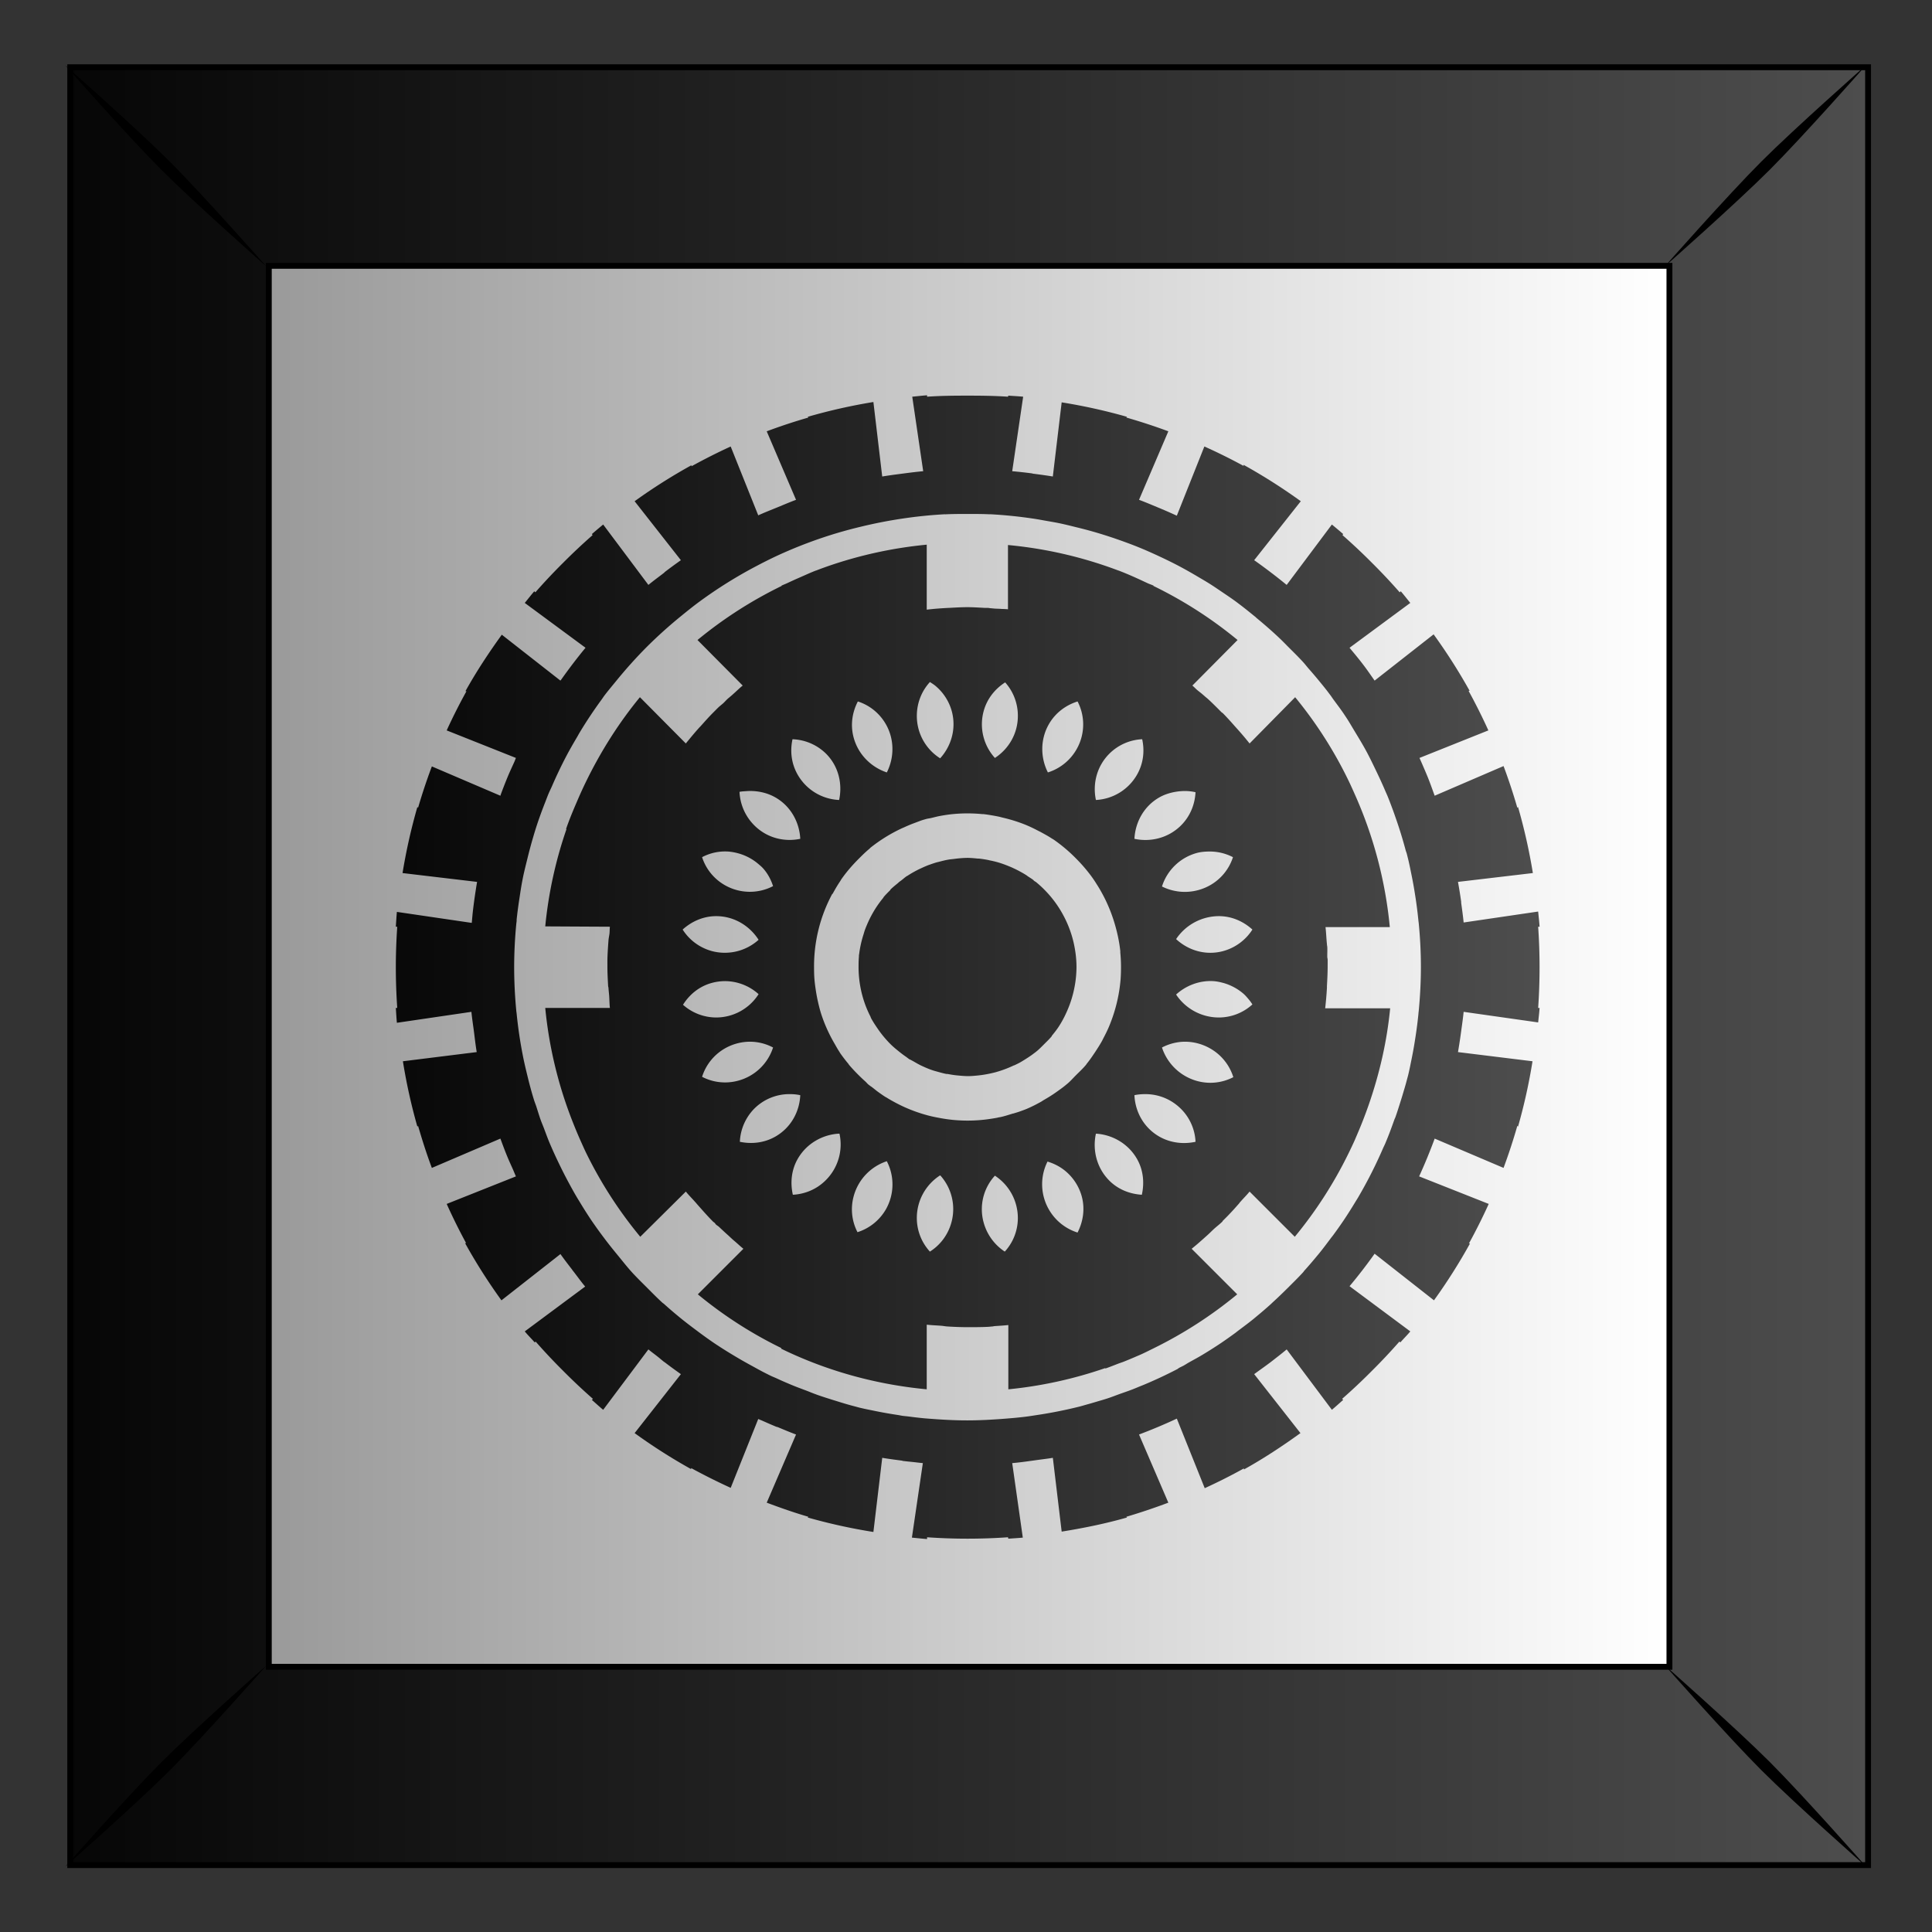 <svg xmlns="http://www.w3.org/2000/svg" xmlns:xlink="http://www.w3.org/1999/xlink" viewBox="0 0 300 300"><rect x="0" y="0" width="300" height="300" fill="#333333" stroke="none"/><defs><linearGradient id="a"><stop offset="0"/><stop stop-color="#4d4d4d" offset="1"/></linearGradient><linearGradient id="b" y2="102.69" gradientUnits="userSpaceOnUse" x2="331.26" gradientTransform="translate(629.95 -.014)" y1="102.69" x1="454.85"><stop stop-color="#fff" offset="0"/><stop stop-color="#999" offset="1"/></linearGradient><linearGradient id="c" y2="53.345" xlink:href="#a" gradientUnits="userSpaceOnUse" x2="472.06" gradientTransform="translate(629.95 -.014)" y1="53.345" x1="301.03"/><linearGradient id="d" y2="372.86" xlink:href="#a" gradientUnits="userSpaceOnUse" x2="602" gradientTransform="matrix(.988 0 0 .988 5.808 5.101)" y1="372.86" x1="489.44"/></defs><path fill="url(#b)" d="M945.03-25.259h157.18v157.18H945.03z" transform="translate(-1667.468 55.308) scale(1.776)"/><path d="M945.03-25.262v157.19h157.19v-157.19H945.03zM962.392-7.9h122.46v122.49h-122.46V-7.9z" stroke="#000" stroke-width=".513" fill="url(#c)" transform="translate(-1667.468 55.308) scale(1.776)"/><path d="M10.13 10.15s9.715 11.004 14.948 16.237 16.277 14.988 16.277 14.988-9.754-11.044-14.987-16.278S10.13 10.15 10.13 10.15zm14.948 263.466c-5.233 5.234-14.948 16.237-14.948 16.237s11.004-9.714 16.237-14.947c5.234-5.234 14.988-16.278 14.988-16.278s-11.044 9.755-16.277 14.988zM273.506 25.082c-5.233 5.233-14.988 16.277-14.988 16.277s11.044-9.754 16.278-14.988 14.947-16.237 14.947-16.237-11.003 9.715-16.237 14.948zm-14.988 233.514s9.755 11.044 14.988 16.277c5.234 5.233 16.237 14.948 16.237 14.948s-9.714-11.004-14.947-16.237c-5.234-5.234-16.278-14.988-16.278-14.988z"/><path d="M547.69 321.29c-.428.03-.872.082-1.297.123l.957 6.515c-.622.054-1.236.136-1.853.216-.574.075-1.165.152-1.73.247l-.771-6.514a49.33 49.33 0 00-5.745 1.296l.062.062a48.53 48.53 0 00-3.644 1.204l2.563 5.99c-.536.199-1.072.428-1.606.648-.569.234-1.134.451-1.698.71l-2.41-6.02a50.618 50.618 0 00-3.427 1.729v-.093a49.231 49.231 0 00-4.972 3.149l4.045 5.156c-.474.335-.932.669-1.39 1.019-.034.026-.058.066-.092.092-.456.351-.92.686-1.359 1.05l-3.953-5.28c-.334.276-.66.549-.988.834l.062.093a50.987 50.987 0 00-2.564 2.408 51.01 51.01 0 00-2.44 2.593l-.092-.092c-.281.324-.563.689-.834 1.019l5.312 3.92a47.456 47.456 0 00-2.1 2.748c-.03.042-.063.082-.093.124l-5.127-4.014c-1.142 1.582-2.23 3.23-3.18 4.94h.092a49.644 49.644 0 00-1.73 3.427l6.054 2.408c-.046.1-.079.209-.124.31-.209.464-.425.92-.618 1.388a49.99 49.99 0 00-.555 1.42c-.023.061-.04.125-.062.186l-5.992-2.563a49.74 49.74 0 00-1.204 3.613l-.062-.062a49.728 49.728 0 00-1.297 5.773l6.516.772c-.042.253-.085.517-.123.772a45.788 45.788 0 00-.247 1.821c-.037.33-.062.658-.093.988h-.03l-6.517-.957c-.041.43-.062.865-.093 1.297h.124a51.142 51.142 0 000 7.101h-.124c.031.434.051.865.093 1.297l6.516-.957c.054.57.142 1.125.217 1.698.078.603.143 1.217.247 1.821l-6.455.803a49.16 49.16 0 001.266 5.712l.062-.062c.357 1.227.75 2.468 1.204 3.674l5.992-2.563c.201.543.398 1.076.618 1.606.143.348.31.703.463 1.05.095.214.18.436.278.648l-6.053 2.408a50.012 50.012 0 001.698 3.427h-.092a49.935 49.935 0 003.18 5.002l5.158-4.045c.334.47.667.9 1.02 1.359.022.03.038.062.061.092.006.008.024.023.03.031.35.45.683.919 1.05 1.358l-5.28 3.921c.274.333.58.63.865.958l.092-.062a50.988 50.988 0 002.41 2.562 50.968 50.968 0 002.593 2.44l-.092.092c.329.285.653.589.988.864l3.953-5.28c.27.225.557.43.834.65.176.14.348.294.525.431.03.023.063.04.093.062.458.353.922.687 1.39 1.02l-4.046 5.155a49.387 49.387 0 004.941 3.15v-.094a53.545 53.545 0 003.459 1.73l2.409-6.021c.142.065.289.121.432.185.383.17.758.335 1.143.494.039.016.084.015.124.031.533.22 1.07.449 1.605.648l-2.563 5.959c1.195.449 2.422.88 3.644 1.235l-.061.062a49.18 49.18 0 005.744 1.265l.772-6.483c.573.097 1.15.17 1.73.247.031.004.06.027.092.03.01.002.02 0 .03 0 .285.037.58.063.866.093.28.032.554.067.833.093l-.957 6.514c.432.042.893.093 1.328.124v-.155a50.75 50.75 0 007.072 0l.031.124c.433-.03.837-.052 1.266-.093l-.926-6.514c.744-.065 1.49-.176 2.224-.278.443-.061.888-.11 1.328-.185l.772 6.452c1.926-.31 3.831-.696 5.713-1.235l-.062-.061a53.804 53.804 0 003.675-1.235l-2.563-5.959a46.811 46.811 0 003.305-1.39l2.44 6.083a49.701 49.701 0 003.427-1.729v.093c1.712-.95 3.36-2.038 4.942-3.18l-4.046-5.156c.114-.081.226-.165.34-.247.383-.275.77-.55 1.142-.834.455-.353.914-.707 1.36-1.08l3.952 5.279c.335-.276.66-.58.989-.865l-.093-.092a51.028 51.028 0 002.594-2.44 51.04 51.04 0 002.41-2.562l.092.062c.284-.327.59-.625.865-.957l-5.312-3.952a45 45 0 002.192-2.84l5.189 4.075a49.197 49.197 0 003.15-4.97h-.093a50.525 50.525 0 001.73-3.459l-6.084-2.408a47.878 47.878 0 001.359-3.303l6.022 2.562a50.322 50.322 0 001.204-3.674l.062.062a49.156 49.156 0 001.266-5.712l-6.516-.802.062-.37c.08-.484.151-.97.216-1.452.077-.574.162-1.128.216-1.698l6.516.926c.042-.425.094-.838.124-1.266h-.124a51.601 51.601 0 000-7.1h.124c-.031-.441-.081-.891-.124-1.328l-6.516.957c-.055-.58-.138-1.144-.216-1.729-.004-.03.004-.062 0-.093a45.493 45.493 0 00-.278-1.728l6.547-.772a49.728 49.728 0 00-1.297-5.774l-.062.062a49.762 49.762 0 00-1.204-3.643l-6.023 2.593c-.213-.58-.413-1.162-.648-1.729-.081-.194-.163-.393-.247-.586-.143-.331-.283-.661-.433-.988l6.023-2.408a51.295 51.295 0 00-1.73-3.458h.093a49.405 49.405 0 00-3.15-4.94l-5.158 4.044c-.338-.476-.658-.951-1.019-1.42-.376-.495-.782-.978-1.174-1.45l5.312-3.922c-.271-.33-.552-.695-.833-1.019l-.093.093a50.995 50.995 0 00-2.44-2.594 51.037 51.037 0 00-2.563-2.408l.062-.092c-.334-.29-.65-.555-.989-.834l-3.953 5.28a44.55 44.55 0 00-1.328-1.05l-.123-.093a45.288 45.288 0 00-1.39-1.019l4.076-5.156a49.98 49.98 0 00-5.003-3.18v.093a48.265 48.265 0 00-3.428-1.698l-2.409 6.051a45.188 45.188 0 00-1.698-.74c-.534-.222-1.06-.447-1.606-.649l2.563-5.99a51.297 51.297 0 00-3.675-1.204l.062-.061a49.294 49.294 0 00-5.713-1.266l-.773 6.483c-.564-.095-1.155-.172-1.729-.247-.042-.006-.081-.025-.124-.03a44.034 44.034 0 00-1.698-.186l.957-6.514c-.43-.042-.863-.062-1.297-.093l-.03.093c-1.161-.08-2.34-.093-3.521-.093-1.196 0-2.377.01-3.552.093v-.124zm3.552 10.374c.634 0 1.25 0 1.884.03.05.003.104-.002.154 0a40.04 40.04 0 013.644.371c.423.061.845.142 1.266.216.34.06.682.117 1.02.186.488.1.966.22 1.451.34.62.15 1.24.312 1.853.493.613.182 1.217.375 1.822.587.605.211 1.226.437 1.822.68.597.24 1.174.499 1.76.77.587.273 1.186.563 1.76.865a39.12 39.12 0 011.7.957c.363.215.723.422 1.08.649.312.198.621.41.927.617.431.292.875.585 1.297.896.084.061.164.123.247.185.45.336.89.692 1.328 1.05l.155.123c.022.018.039.043.061.062.725.6 1.42 1.203 2.1 1.852.233.222.451.45.68.68.443.443.906.894 1.328 1.358.173.19.325.394.494.586a40 40 0 01.741.865c.305.37.604.73.896 1.111l.278.37c.075.1.142.21.216.31.301.41.61.812.896 1.234l.247.371c.27.409.517.847.772 1.266.33.545.652 1.074.957 1.636.305.562.586 1.151.865 1.729.278.578.552 1.167.803 1.76.07.166.148.326.216.494.175.43.334.86.494 1.296.063.173.125.352.185.525a38.423 38.423 0 01.896 2.902c.025.094.068.184.093.278.042.164.083.33.123.494.116.474.21.971.309 1.451.132.645.24 1.29.34 1.945.1.656.18 1.31.247 1.976.008.083.023.164.03.247.12 1.253.186 2.514.186 3.798 0 1.275-.068 2.553-.185 3.797-.01.092-.022.187-.031.278v.03a39.34 39.34 0 01-.247 1.946c-.1.656-.208 1.3-.34 1.945-.1.488-.19.966-.309 1.451-.038.155-.084.309-.123.463-.12.464-.266.93-.402 1.39-.049.164-.103.33-.154.493-.139.446-.278.886-.433 1.328-.025.073-.066.143-.092.216-.19.53-.375 1.051-.587 1.575-.072.176-.142.35-.216.525-.057.134-.127.267-.186.4a39.746 39.746 0 01-1.235 2.594 40.083 40.083 0 01-.957 1.729c-.08.135-.166.268-.247.402a39.22 39.22 0 01-1.02 1.605c-.29.43-.586.845-.895 1.266-.07.094-.146.184-.216.278-.33.44-.67.898-1.02 1.327-.05.062-.103.124-.154.185-.375.455-.744.887-1.143 1.328-.034.038-.058.086-.092.124-.422.463-.88.91-1.328 1.358-.449.448-.92.901-1.39 1.328-.032.029-.06.063-.093.092a38.95 38.95 0 01-1.328 1.142c-.062.052-.122.104-.185.155-.43.35-.883.686-1.328 1.019-.093.069-.185.147-.278.216-.417.306-.837.605-1.266.895a39.3 39.3 0 01-1.606 1.019c-.393.239-.805.455-1.204.68-.157.087-.306.191-.464.277-.12.065-.25.122-.37.185-.066.035-.12.09-.186.124a38.94 38.94 0 01-2.903 1.358c-.1.043-.207.082-.308.124-.227.093-.451.188-.68.278-.37.144-.739.268-1.112.4-.368.132-.738.281-1.112.402-.307.1-.616.186-.926.278-.245.073-.494.148-.741.216-.257.07-.515.151-.772.216a39.183 39.183 0 01-3.737.741c-.277.043-.555.087-.834.124-.745.098-1.505.16-2.254.216-.972.071-1.976.123-2.965.123-1.01 0-2.004-.049-2.996-.123-.265-.02-.538-.037-.803-.062a39.649 39.649 0 01-1.328-.154c-.185-.024-.372-.036-.556-.062-.114-.016-.226-.044-.34-.062-.656-.1-1.3-.207-1.945-.34-.488-.1-.97-.19-1.452-.308-.154-.038-.308-.084-.463-.124-.633-.162-1.263-.362-1.884-.555-.443-.138-.89-.28-1.328-.433-.082-.028-.165-.063-.247-.092-.24-.086-.472-.188-.71-.278-.452-.171-.912-.337-1.359-.525-.426-.18-.848-.36-1.266-.556-.165-.076-.33-.137-.494-.216-.167-.08-.33-.164-.495-.247-.408-.203-.804-.43-1.204-.648a39.933 39.933 0 01-1.668-.957 39.326 39.326 0 01-1.606-1.019 39.624 39.624 0 01-1.544-1.111c-.508-.38-1.024-.77-1.513-1.174-.45-.37-.895-.751-1.328-1.142-.038-.034-.086-.058-.124-.092-.469-.427-.91-.88-1.358-1.328-.453-.452-.902-.89-1.328-1.358-.432-.476-.827-.986-1.236-1.482-.402-.489-.798-.98-1.173-1.482a39.551 39.551 0 01-1.112-1.544 39.39 39.39 0 01-1.02-1.605c-.08-.134-.167-.267-.246-.402-.248-.419-.48-.84-.71-1.266a38.91 38.91 0 01-.865-1.698 39.69 39.69 0 01-.803-1.76c-.189-.446-.354-.906-.525-1.358-.09-.238-.193-.47-.278-.71-.135-.378-.248-.761-.371-1.142-.067-.207-.153-.41-.216-.618-.063-.205-.126-.41-.185-.617a39.72 39.72 0 01-.402-1.544c-.12-.493-.238-.982-.34-1.482a39.148 39.148 0 01-.586-3.89c-.008-.08-.024-.166-.031-.247a40.53 40.53 0 01-.186-3.797v-.031-.03a39.95 39.95 0 01.186-3.737c.008-.083.022-.164.03-.247.005-.04-.003-.082 0-.123.067-.632.15-1.255.248-1.883.077-.51.15-1.01.247-1.513l.061-.309c.106-.525.245-1.058.371-1.575.151-.619.313-1.24.494-1.852.052-.175.1-.35.155-.525.09-.293.18-.574.278-.864a38.834 38.834 0 01.649-1.76c.092-.237.18-.475.277-.71.095-.23.21-.452.309-.68a39.48 39.48 0 011.235-2.593c.303-.575.625-1.135.958-1.698.085-.144.16-.289.247-.432a39.343 39.343 0 011.914-2.871c.074-.101.142-.21.217-.31.327-.436.674-.842 1.019-1.265a40.27 40.27 0 012.718-3.026 40.253 40.253 0 013.026-2.716c.52-.424 1.04-.842 1.575-1.235a39.307 39.307 0 015.003-3.119 38.912 38.912 0 011.73-.864 39.52 39.52 0 015.404-2.038 39.737 39.737 0 011.853-.494 40.464 40.464 0 013.768-.74 39.428 39.428 0 013.613-.371c.051-.003.104.002.155 0 .633-.03 1.28-.031 1.915-.031zm-3.583 2.686a37.241 37.241 0 00-8.555 1.852c-.342.118-.681.243-1.019.37-.021.009-.04.024-.062.032-.009.003-.021-.003-.03 0-.52.198-1.006.428-1.514.648-.343.149-.682.304-1.019.463-.164.077-.33.136-.494.216v.031a37.035 37.035 0 00-7.35 4.724l3.953 3.982c-.308.246-.566.513-.865.772-.011.01-.02.022-.031.031-.073.063-.144.122-.216.185-.06.054-.125.1-.185.155-.138.123-.265.273-.402.401-.141.127-.296.24-.432.37-.135.13-.27.27-.402.402l-.03.03-.032.032c-.391.393-.74.79-1.111 1.204-.03.033-.064.06-.093.092-.306.342-.609.698-.896 1.05-.092.112-.188.227-.278.34l-4.014-4.045c-1.838 2.233-3.41 4.718-4.695 7.348a36.924 36.924 0 00-.71 1.544c-.374.866-.742 1.727-1.05 2.624l.031.03a36.922 36.922 0 00-1.853 8.491l5.652.03c-.02.181-.019.372-.031.557-.022.216-.077.431-.093.648-.04.55-.081 1.116-.093 1.667-.004.187.001.369 0 .556-.002.585.031 1.175.062 1.76.003.051.028.102.031.154.013.236.045.473.062.71.023.35.022.696.062 1.05h-5.652a36.746 36.746 0 002.44 10.065c.206.52.418 1.03.648 1.543.163.363.32.723.495 1.081a36.96 36.96 0 004.725 7.317l3.984-3.952c.245.308.543.597.803.896l.03.03c.063.073.122.145.186.217.444.5.878 1.001 1.359 1.482.047.046.107.077.154.123.036.037.056.087.093.124.08.08.196.137.278.216.266.25.53.501.803.74.133.123.265.253.401.371.075.065.143.124.216.185.236.205.463.42.71.618l-3.983 3.983a36.715 36.715 0 007.288 4.692v.062c4.035 1.968 8.346 3.135 12.724 3.55v-5.65c.42.048.843.062 1.266.093.176.014.348.052.525.062.594.038 1.188.062 1.792.062.588 0 1.21 0 1.79-.03.126-.008.247-.024.371-.032.068-.005.119-.026.186-.03.395-.028.813-.05 1.204-.093v5.619a37.006 37.006 0 008.462-1.852l.031.03c.386-.132.763-.287 1.143-.432.143-.054.29-.098.432-.154.373-.148.745-.304 1.112-.463.144-.063.289-.121.432-.186.364-.164.723-.349 1.081-.524a37.238 37.238 0 007.32-4.724l-3.984-3.983c.466-.372.908-.77 1.358-1.173.202-.177.389-.374.587-.556.242-.222.507-.414.741-.648.016-.016.016-.046.031-.062.121-.122.25-.247.37-.37l.032-.031c.26-.272.523-.548.772-.834.084-.093.165-.184.247-.278.035-.04.06-.082.093-.123l.03-.031c.26-.3.558-.588.803-.895l3.953 3.951a36.944 36.944 0 004.695-7.286c.178-.364.359-.743.525-1.111.064-.143.123-.29.185-.432a38.25 38.25 0 001.05-2.686c.96-2.757 1.605-5.587 1.884-8.46h-5.682c.067-.593.12-1.187.154-1.79.003-.052-.003-.104 0-.155.029-.544.059-1.092.062-1.636v-.124c0-.186.004-.37 0-.555-.001-.072-.029-.145-.031-.217-.007-.288.015-.575 0-.864-.004-.08-.026-.167-.031-.247-.007-.11-.023-.23-.03-.34-.029-.395-.05-.782-.094-1.173h5.621a37.022 37.022 0 00-3.088-11.67c-.16-.361-.323-.725-.494-1.08a36.527 36.527 0 00-4.694-7.348l-3.984 4.044c-.13-.163-.269-.332-.402-.494a31.58 31.58 0 00-.865-.988c-.364-.413-.716-.81-1.111-1.204-.005-.005-.026.005-.031 0-.417-.416-.834-.845-1.266-1.235-.06-.053-.126-.101-.186-.154a29.709 29.709 0 00-.247-.216c-.16-.14-.331-.26-.494-.402-.14-.122-.26-.257-.401-.37l3.953-3.983a36.875 36.875 0 00-7.35-4.724v-.03c-.17-.083-.355-.137-.526-.217-.81-.38-1.628-.758-2.47-1.08-.03-.012-.063-.02-.093-.031a37.014 37.014 0 00-9.636-2.223V340c-.175-.02-.35-.024-.525-.03h-.03c-.203-.02-.414-.017-.618-.032-.11-.008-.229-.024-.34-.03-.082-.005-.165-.027-.247-.031-.092-.005-.185.004-.278 0-.5-.026-1.014-.062-1.513-.062-.54 0-1.067.034-1.606.062h-.031c-.437.023-.892.052-1.328.092-.199.02-.39.039-.587.062v-5.68zm.278 12.01c.18.114.363.23.525.37a4.403 4.403 0 011.39 2.192c.402 1.501-.039 3.03-1.02 4.107a4.369 4.369 0 01-2.038-3.705c0-1.142.426-2.181 1.143-2.964zm6.578.03a4.366 4.366 0 011.112 2.934c0 1.548-.803 2.887-2.007 3.674a4.374 4.374 0 01-.989-4.076c.295-1.1.995-1.958 1.884-2.531zm-12.878 1.668a4.355 4.355 0 012.44 1.976c.775 1.342.747 2.942.093 4.23-1.364-.456-2.503-1.563-2.903-3.057-.297-1.106-.117-2.214.37-3.149zm19.21 0c.485.938.635 2.045.339 3.15a4.413 4.413 0 01-2.934 3.056c-.655-1.288-.682-2.888.093-4.23.571-.99 1.486-1.656 2.501-1.976zm-24.924 3.304a4.398 4.398 0 012.934 1.265c1.095 1.095 1.445 2.63 1.143 4.045a4.394 4.394 0 01-3.614-2.192c-.57-.988-.687-2.084-.463-3.118zm30.574 0c.225 1.034.107 2.13-.463 3.118a4.395 4.395 0 01-3.583 2.192c-.302-1.415.078-2.95 1.174-4.045a4.35 4.35 0 012.872-1.266zm-34.62 4.538c.85-.064 1.771.098 2.563.556 1.34.773 2.087 2.165 2.162 3.612-1.409.296-2.92-.078-4.015-1.173a4.408 4.408 0 01-1.297-2.933c.193-.042.39-.047.587-.062zm38.048 0a4.23 4.23 0 011.235.093c-.053 1.053-.46 2.096-1.266 2.902-1.103 1.102-2.66 1.48-4.076 1.173.075-1.447.822-2.84 2.161-3.612.595-.343 1.3-.514 1.946-.556zm-18.715 1.945c.43 0 .87.02 1.297.062.031.003.062-.003.093 0 .281.029.554.076.834.123.165.028.33.06.494.093.124.025.248.063.37.092a13.44 13.44 0 011.976.617c.404.165.786.351 1.175.556.06.032.125.06.185.093.325.179.644.348.957.556.05.033.105.059.155.092a13.65 13.65 0 011.945 1.637c.492.491.957 1.03 1.36 1.574.2.272.377.55.555.834s.34.572.494.864c.41.78.743 1.609.989 2.44.234.791.407 1.592.494 2.408.004.04-.004.083 0 .123.04.428.061.836.061 1.266 0 .322-.007.667-.03.988v.03a13.518 13.518 0 01-.525 2.81c-.123.416-.272.834-.433 1.235-.16.401-.35.783-.556 1.173-.032.061-.06.125-.092.186-.181.33-.38.642-.587.957-.246.372-.485.729-.772 1.08-.024.03-.038.064-.062.093-.27.324-.593.624-.896.926-.23.23-.438.47-.679.68-.06.052-.124.102-.185.154-.305.255-.637.485-.958.71-.32.224-.653.424-.988.617-.085.049-.161.108-.247.155-.253.138-.512.28-.772.401-.132.062-.268.128-.402.185-.214.092-.43.168-.648.247-.192.07-.39.124-.587.185-.009.003-.021-.003-.03 0-.354.11-.713.229-1.082.31-.061.012-.124.018-.185.03-.041.009-.082.023-.124.03-.185.037-.37.066-.555.093a13.2 13.2 0 01-2.008.155c-.437 0-.87-.022-1.297-.062a13.575 13.575 0 01-1.08-.154c-.387-.069-.77-.147-1.144-.247-.627-.17-1.25-.387-1.853-.649-.301-.13-.602-.278-.895-.432a13.33 13.33 0 01-.865-.494c-.02-.012-.042-.019-.062-.03-.2-.127-.394-.266-.586-.402-.19-.134-.372-.287-.556-.432-.07-.056-.148-.098-.217-.155-.04-.032-.084-.06-.123-.092-.1-.084-.18-.19-.278-.278-.191-.17-.373-.342-.556-.525a13.799 13.799 0 01-.865-.926c-.023-.029-.038-.064-.061-.093a13.461 13.461 0 01-.71-.926c-.034-.05-.06-.104-.093-.154-.147-.22-.27-.453-.402-.68a13.535 13.535 0 01-.865-1.76c-.124-.314-.239-.63-.34-.957a13.469 13.469 0 01-.246-.957c-.076-.325-.135-.654-.186-.988s-.097-.677-.123-1.018c-.026-.342-.031-.672-.031-1.02a13.368 13.368 0 011.575-6.36c.013-.024.048-.036.062-.06.2-.369.41-.73.648-1.081.034-.05.059-.105.093-.155.456-.657.979-1.256 1.544-1.821.304-.304.595-.591.927-.865.032-.027.06-.066.092-.093a13.759 13.759 0 012.687-1.667c.092-.044.185-.081.278-.123.297-.135.587-.258.896-.37.253-.093.512-.2.772-.279l.216-.061c.15-.043.31-.056.463-.093.266-.064.535-.137.803-.185.357-.064.716-.12 1.081-.155.429-.04.836-.061 1.266-.061zm-20.939 3.334c.293.018.601.076.896.155a4.535 4.535 0 011.76.926c.165.14.324.27.463.432.383.445.655.957.834 1.513a4.406 4.406 0 01-4.23-.093 4.353 4.353 0 01-1.977-2.439 4.303 4.303 0 012.254-.494zm42.125 0a4.399 4.399 0 012.038.494 4.353 4.353 0 01-1.976 2.44 4.477 4.477 0 01-4.231.123 4.413 4.413 0 013.057-2.933c.368-.099.747-.121 1.112-.124zm-21.217.556a9.685 9.685 0 00-1.143.093c-.165.02-.331.032-.494.061-.267.047-.539.116-.803.186-.08.021-.167.038-.247.061-.184.056-.377.12-.556.186l-.092.03a9.276 9.276 0 00-.649.278 9.01 9.01 0 00-1.235.68c-.02.012-.043.017-.062.03-.154.104-.285.228-.432.34-.082.064-.164.117-.247.185-.023.019-.04.043-.062.062-.23.188-.467.374-.68.587-.005.005.005.025 0 .03-.198.2-.41.406-.586.618-.015.017-.017.045-.031.062a9.332 9.332 0 00-1.02 1.512 9.72 9.72 0 00-.4.834c-.064.15-.13.31-.186.463-.048.133-.081.265-.124.401a9.413 9.413 0 00-.37 1.637c-.01.074-.024.141-.031.216-.003.03.003.062 0 .093-.027.29-.031.596-.031.895a9.614 9.614 0 00.587 3.303c.13.352.29.713.463 1.05.014.028.016.065.03.093.165.313.354.597.557.895a9.54 9.54 0 001.142 1.39l.031.03c.223.221.467.42.71.618.198.16.408.318.618.463.115.08.222.173.34.247.007.005.024-.004.03 0 .09.055.188.101.279.154.243.14.484.283.741.401.296.137.584.265.896.37.172.061.35.106.525.155.243.068.49.137.74.185.03.006.063-.006.093 0 .276.051.55.097.834.124.342.033.677.066 1.02.062.297-.003.574-.033.864-.062.32-.033.642-.088.958-.154.175-.037.351-.077.525-.124a9.776 9.776 0 001.575-.587c.029-.013.063-.016.092-.03.149-.072.287-.137.433-.216.162-.088.307-.181.463-.278.266-.165.525-.336.772-.525.04-.031.084-.061.124-.093.05-.04.104-.081.154-.123.23-.19.438-.408.649-.618.221-.22.449-.438.648-.679.005-.006-.005-.024 0-.03.209-.255.405-.498.587-.773.343-.519.627-1.083.865-1.667.229-.562.406-1.15.525-1.76a9.462 9.462 0 00.185-1.821c0-.627-.07-1.23-.185-1.822a9.417 9.417 0 00-.525-1.76 9.458 9.458 0 00-.402-.864 9.557 9.557 0 00-1.668-2.285l-.03-.03a9.404 9.404 0 00-.71-.649c-.059-.047-.127-.078-.186-.123-.034-.027-.058-.067-.093-.093-.144-.108-.313-.209-.463-.309-.043-.028-.08-.064-.124-.092a9.21 9.21 0 00-.586-.34c-.182-.1-.37-.191-.556-.278-.02-.01-.041-.021-.062-.03-.12-.055-.248-.105-.37-.155a9.574 9.574 0 00-.865-.309 9.01 9.01 0 00-.772-.185c-.042-.009-.082-.023-.124-.03a9.367 9.367 0 00-.803-.124c-.03-.003-.062.003-.093 0-.303-.03-.621-.062-.926-.062h-.03zm-21.927 5.094c1.56 0 2.922.841 3.706 2.069a4.412 4.412 0 01-4.076.988 4.397 4.397 0 01-2.564-1.884c.78-.707 1.8-1.173 2.934-1.173zm43.947 0c1.136 0 2.153.463 2.934 1.173a4.413 4.413 0 01-2.563 1.884c-1.518.406-3.035-.054-4.108-1.05a4.518 4.518 0 013.737-2.007zm-43.206 5.681a4.418 4.418 0 012.934 1.111l.03.031a4.406 4.406 0 01-3.705 2.038 4.38 4.38 0 01-2.903-1.112c.567-.902 1.425-1.617 2.532-1.914a4.453 4.453 0 011.112-.154zm42.712 0c.293.017.57.076.865.154.663.178 1.304.53 1.791.957.163.143.294.302.432.464.131.151.232.296.34.463a4.363 4.363 0 01-2.934 1.142 4.492 4.492 0 01-3.737-2.007c.867-.79 2.04-1.24 3.243-1.173zm-40.828 5.31a4.302 4.302 0 012.347.494 4.397 4.397 0 01-3.057 2.902 4.348 4.348 0 01-3.15-.34 4.372 4.372 0 011.976-2.47 4.463 4.463 0 011.884-.586zm38.048 0c.85-.064 1.74.13 2.533.587a4.392 4.392 0 012.007 2.5 4.353 4.353 0 01-3.15.34 4.483 4.483 0 01-3.088-2.933 4.467 4.467 0 011.698-.494zm-34.219 4.57c.306 0 .595.028.896.092-.066 1.449-.814 2.834-2.162 3.612-.978.565-2.093.679-3.12.464a4.4 4.4 0 011.267-2.903 4.34 4.34 0 013.12-1.265zm31.07 0c1.138 0 2.256.434 3.118 1.296a4.345 4.345 0 011.267 2.872c-1.044.227-2.191.108-3.181-.463-1.349-.779-2.096-2.164-2.162-3.613.31-.066.64-.092.957-.092zm-26.839 3.458c.03-.002.062 0 .093 0a4.402 4.402 0 01-1.205 4.075c-.8.8-1.826 1.208-2.872 1.266-.232-1.035-.138-2.162.433-3.15.762-1.32 2.131-2.096 3.551-2.191zm22.514 0h.031c1.42.095 2.79.872 3.552 2.192.57.987.664 2.114.432 3.149-1.032-.067-2.05-.445-2.841-1.235-1.11-1.11-1.486-2.676-1.174-4.107zm-18.283 2.408a4.405 4.405 0 01-.093 4.23 4.398 4.398 0 01-2.47 1.975 4.338 4.338 0 01-.34-3.118 4.442 4.442 0 012.903-3.087zm14.052.03c.593.182 1.14.464 1.606.865a4.403 4.403 0 011.39 2.192c.294 1.097.111 2.214-.37 3.15a4.418 4.418 0 01-2.502-2.008 4.418 4.418 0 01-.124-4.199zm-9.388 1.205c.019.021.042.04.061.061a4.395 4.395 0 01.927 4.045 4.36 4.36 0 01-1.884 2.562 4.343 4.343 0 01-1.143-2.933 4.42 4.42 0 012.039-3.735zm4.787.03a4.425 4.425 0 012.007 3.705 4.344 4.344 0 01-1.143 2.933 4.448 4.448 0 01-1.853-2.562 4.335 4.335 0 01.989-4.076z" fill="url(#d)" transform="translate(-828.74 -509.23) scale(1.776)"/></svg>